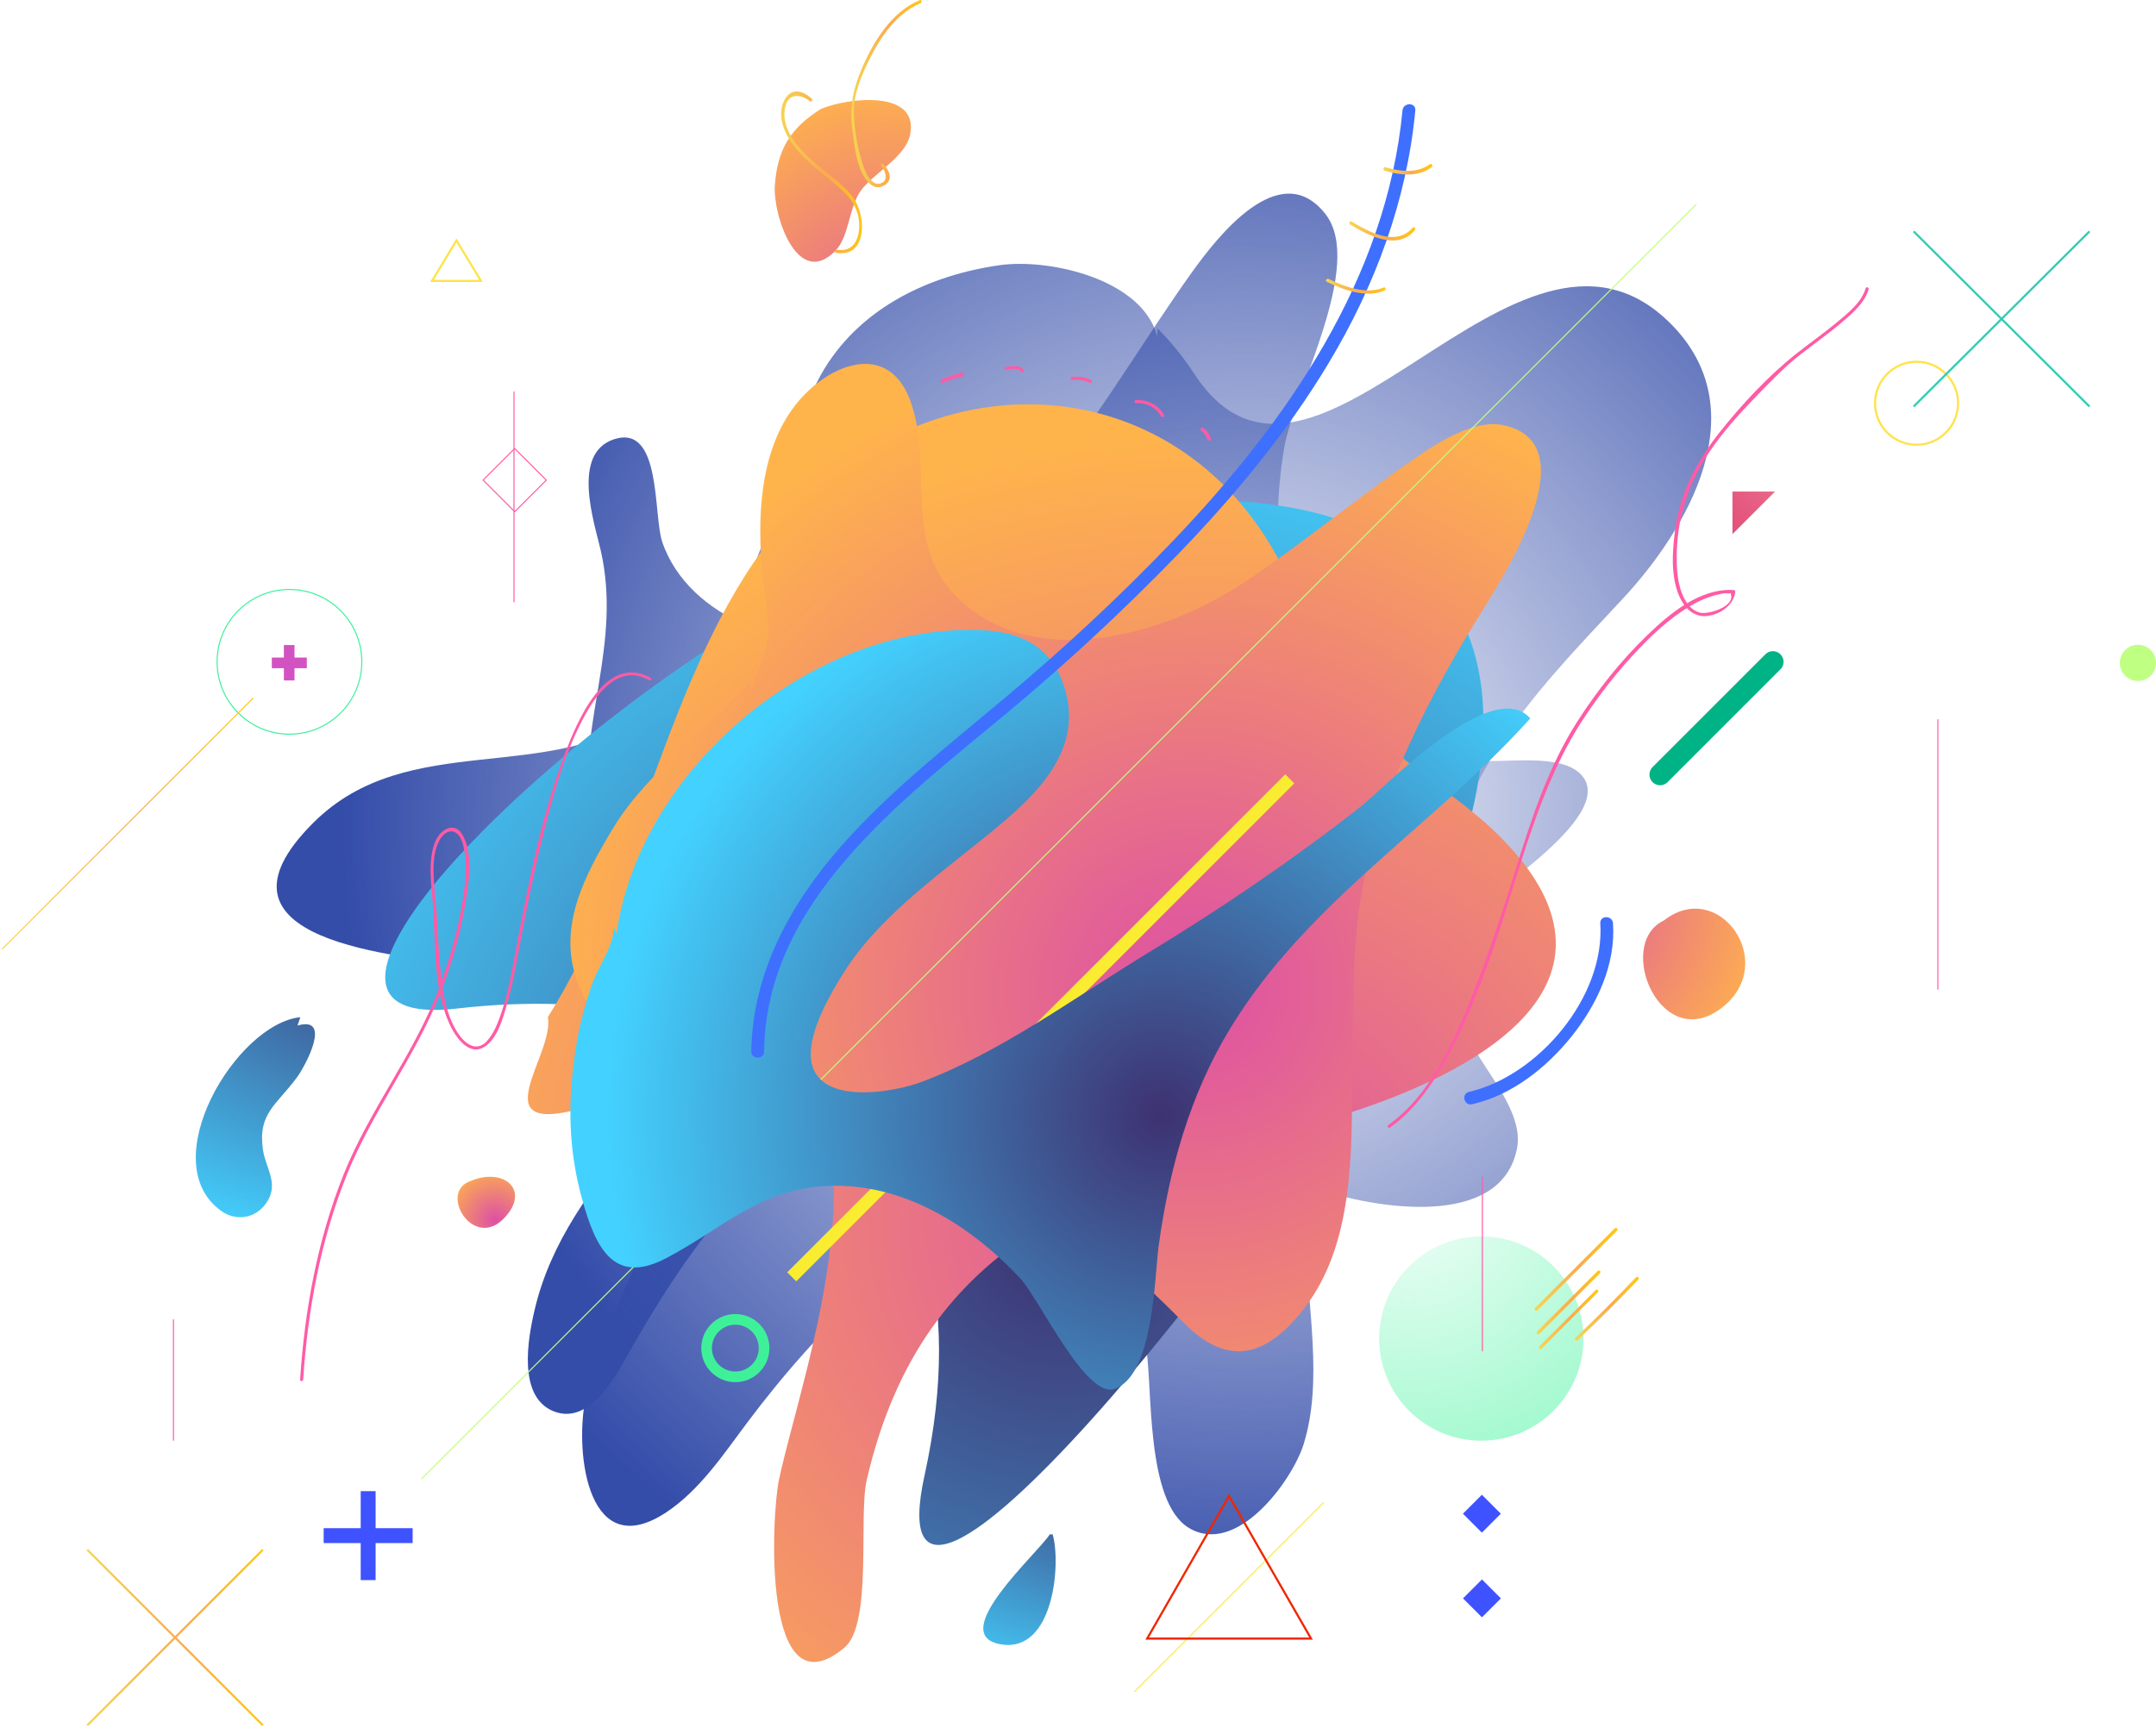 <?xml version="1.0" encoding="UTF-8"?>
<svg width="1013px" height="812px" viewBox="0 0 1013 812" version="1.1" xmlns="http://www.w3.org/2000/svg" xmlns:xlink="http://www.w3.org/1999/xlink">
    <!-- Generator: sketchtool 57.1 (101010) - https://sketch.com -->
    <title>448B7BD2-0605-4EB0-B1E5-5758B9E517E0</title>
    <desc>Created with sketchtool.</desc>
    <defs>
        <radialGradient cx="65.904%" cy="46.538%" fx="65.904%" fy="46.538%" r="79.097%" gradientTransform="translate(0.659,0.465),scale(1,0.79),translate(-0.659,-0.465)" id="radialGradient-1">
            <stop stop-color="#344DA9" stop-opacity="0" offset="0%"></stop>
            <stop stop-color="#344DA9" stop-opacity="0.873" offset="81.03%"></stop>
            <stop stop-color="#344DA9" offset="92.81%"></stop>
        </radialGradient>
        <radialGradient cx="65.857%" cy="46.567%" fx="65.857%" fy="46.567%" r="68.914%" gradientTransform="translate(0.659,0.466),scale(0.88,1),translate(-0.659,-0.466)" id="radialGradient-2">
            <stop stop-color="#344DA9" stop-opacity="0" offset="0%"></stop>
            <stop stop-color="#344DA9" stop-opacity="0.873" offset="81.03%"></stop>
            <stop stop-color="#344DA9" offset="92.81%"></stop>
        </radialGradient>
        <radialGradient cx="61.618%" cy="63.445%" fx="61.618%" fy="63.445%" r="66.293%" gradientTransform="translate(0.616,0.634),scale(0.952,1),translate(-0.616,-0.634)" id="radialGradient-3">
            <stop stop-color="#3E3171" offset="0%"></stop>
            <stop stop-color="#43D2FF" offset="98.4%"></stop>
        </radialGradient>
        <radialGradient cx="61.612%" cy="63.445%" fx="61.612%" fy="63.445%" r="71.74%" gradientTransform="translate(0.616,0.634),scale(1,0.817),translate(-0.616,-0.634)" id="radialGradient-4">
            <stop stop-color="#DD50A5" offset="0%"></stop>
            <stop stop-color="#FFB44B" offset="98.4%"></stop>
        </radialGradient>
        <radialGradient cx="61.621%" cy="63.462%" fx="61.621%" fy="63.462%" r="65.058%" gradientTransform="translate(0.616,0.635),scale(1,0.983),translate(-0.616,-0.635)" id="radialGradient-5">
            <stop stop-color="#DD50A5" offset="0%"></stop>
            <stop stop-color="#FFB44B" offset="98.4%"></stop>
        </radialGradient>
        <radialGradient cx="61.652%" cy="63.425%" fx="61.652%" fy="63.425%" r="74.22%" gradientTransform="translate(0.617,0.634),scale(0.792,1),translate(-0.617,-0.634)" id="radialGradient-6">
            <stop stop-color="#3E3171" offset="0%"></stop>
            <stop stop-color="#43D2FF" offset="98.4%"></stop>
        </radialGradient>
        <radialGradient cx="84.658%" cy="137.428%" fx="84.658%" fy="137.428%" r="173.588%" gradientTransform="translate(0.847,1.374),scale(1,0.842),translate(-0.847,-1.374)" id="radialGradient-7">
            <stop stop-color="#DD50A5" offset="0%"></stop>
            <stop stop-color="#FFB44B" offset="98.4%"></stop>
        </radialGradient>
        <radialGradient cx="-39.79%" cy="14.188%" fx="-39.79%" fy="14.188%" r="143.599%" gradientTransform="translate(-0.398,0.142),scale(1,0.923),translate(0.398,-0.142)" id="radialGradient-8">
            <stop stop-color="#DD50A5" offset="0%"></stop>
            <stop stop-color="#FFB44B" offset="98.4%"></stop>
        </radialGradient>
        <radialGradient cx="158.157%" cy="-61.061%" fx="158.157%" fy="-61.061%" r="312.068%" gradientTransform="translate(1.582,-0.611),scale(1,0.654),translate(-1.582,0.611)" id="radialGradient-9">
            <stop stop-color="#3E3171" offset="0%"></stop>
            <stop stop-color="#43D2FF" offset="98.4%"></stop>
        </radialGradient>
        <radialGradient cx="140.835%" cy="-36.697%" fx="140.835%" fy="-36.697%" r="258.66%" gradientTransform="translate(1.408,-0.367),scale(1,0.596),translate(-1.408,0.367)" id="radialGradient-10">
            <stop stop-color="#3E3171" offset="0%"></stop>
            <stop stop-color="#43D2FF" offset="98.4%"></stop>
        </radialGradient>
        <radialGradient cx="61.573%" cy="63.26%" fx="61.573%" fy="63.26%" r="68.233%" gradientTransform="translate(0.616,0.633),scale(0.889,1),translate(-0.616,-0.633)" id="radialGradient-11">
            <stop stop-color="#DD50A5" offset="0%"></stop>
            <stop stop-color="#FFB44B" offset="98.4%"></stop>
        </radialGradient>
        <radialGradient cx="14.369%" cy="-19.893%" fx="14.369%" fy="-19.893%" r="194.995%" id="radialGradient-12">
            <stop stop-color="#7EF7BC" stop-opacity="0.1" offset="0%"></stop>
            <stop stop-color="#7EF7BC" offset="98.4%"></stop>
        </radialGradient>
        <linearGradient x1="235.162%" y1="-170.438%" x2="-235.756%" y2="271.939%" id="linearGradient-13">
            <stop stop-color="#F38E9D" offset="0%"></stop>
            <stop stop-color="#D51B5C" offset="100%"></stop>
        </linearGradient>
        <linearGradient x1="-0.562%" y1="49.983%" x2="100.544%" y2="49.983%" id="linearGradient-14">
            <stop stop-color="#F6D54F" offset="0%"></stop>
            <stop stop-color="#FAAB4E" offset="54.79%"></stop>
            <stop stop-color="#FFC812" offset="100%"></stop>
        </linearGradient>
        <linearGradient x1="1.475%" y1="49.971%" x2="98.699%" y2="49.971%" id="linearGradient-15">
            <stop stop-color="#F6D54F" offset="0%"></stop>
            <stop stop-color="#FAAB4E" offset="54.79%"></stop>
            <stop stop-color="#FFC812" offset="100%"></stop>
        </linearGradient>
        <linearGradient x1="1.247%" y1="49.939%" x2="98.489%" y2="49.939%" id="linearGradient-16">
            <stop stop-color="#F6D54F" offset="0%"></stop>
            <stop stop-color="#FAAB4E" offset="54.79%"></stop>
            <stop stop-color="#FFC812" offset="100%"></stop>
        </linearGradient>
        <linearGradient x1="1.619%" y1="50.01%" x2="98.083%" y2="50.01%" id="linearGradient-17">
            <stop stop-color="#F6D54F" offset="0%"></stop>
            <stop stop-color="#FAAB4E" offset="54.79%"></stop>
            <stop stop-color="#FFC812" offset="100%"></stop>
        </linearGradient>
        <linearGradient x1="2.268%" y1="50.004%" x2="97.907%" y2="50.004%" id="linearGradient-18">
            <stop stop-color="#F6D54F" offset="0%"></stop>
            <stop stop-color="#FAAB4E" offset="54.79%"></stop>
            <stop stop-color="#FFC812" offset="100%"></stop>
        </linearGradient>
        <linearGradient x1="2.261%" y1="50.025%" x2="97.772%" y2="50.025%" id="linearGradient-19">
            <stop stop-color="#F6D54F" offset="0%"></stop>
            <stop stop-color="#FAAB4E" offset="54.79%"></stop>
            <stop stop-color="#FFC812" offset="100%"></stop>
        </linearGradient>
        <linearGradient x1="2.245%" y1="50.134%" x2="98.049%" y2="50.134%" id="linearGradient-20">
            <stop stop-color="#F6D54F" offset="0%"></stop>
            <stop stop-color="#FAAB4E" offset="54.79%"></stop>
            <stop stop-color="#FFC812" offset="100%"></stop>
        </linearGradient>
        <linearGradient x1="-0.152%" y1="50.017%" x2="100.151%" y2="50.017%" id="linearGradient-21">
            <stop stop-color="#F6D54F" offset="0%"></stop>
            <stop stop-color="#FAAB4E" offset="54.79%"></stop>
            <stop stop-color="#FFC812" offset="100%"></stop>
        </linearGradient>
        <linearGradient x1="2.376%" y1="50.188%" x2="97.813%" y2="50.188%" id="linearGradient-22">
            <stop stop-color="#F6D54F" offset="0%"></stop>
            <stop stop-color="#FAAB4E" offset="54.79%"></stop>
            <stop stop-color="#FFC812" offset="100%"></stop>
        </linearGradient>
        <linearGradient x1="2.189%" y1="49.794%" x2="98.232%" y2="49.794%" id="linearGradient-23">
            <stop stop-color="#F6D54F" offset="0%"></stop>
            <stop stop-color="#FAAB4E" offset="54.79%"></stop>
            <stop stop-color="#FFC812" offset="100%"></stop>
        </linearGradient>
        <linearGradient x1="2.972%" y1="51.121%" x2="97.222%" y2="51.121%" id="linearGradient-24">
            <stop stop-color="#F6D54F" offset="0%"></stop>
            <stop stop-color="#FAAB4E" offset="54.79%"></stop>
            <stop stop-color="#FFC812" offset="100%"></stop>
        </linearGradient>
    </defs>
    <g id="SERVICES-PAGE" stroke="none" stroke-width="1" fill="none" fill-rule="evenodd">
        <g id="people-sample-2-1" transform="translate(-293, -2600)">
            <g id="section-3" transform="translate(0, 2600)">
                <g id="people-s3-illustration" transform="translate(294, 0)">
                    <path d="M341.955,399.795 C315.925,434.358 280.538,424.997 275.74,380.473 C271.181,338.83 291.214,302.347 281.258,258.663 C278.139,245.222 267.223,212.82 287.735,206.339 C309.927,199.379 305.849,241.862 310.167,254.703 C322.522,290.946 372.184,309.548 407.451,295.506 C475.826,268.144 518.891,184.017 558.836,128.213 C570.712,111.651 600.221,73.248 621.693,100.49 C640.526,124.372 606.818,184.257 602.38,210.419 C594.343,258.063 600.581,317.588 648.203,342.91 C662.118,350.351 677.473,355.391 693.067,357.312 C705.302,358.872 732.293,353.471 742.009,364.152 C760.002,383.954 691.507,424.517 677.712,438.078 C638.247,476.721 612.336,527.606 612.816,583.41 C613.056,614.373 620.853,648.576 611.497,678.698 C606.099,695.979 579.948,731.622 557.516,717.941 C537.244,705.58 540.603,652.056 537.484,632.974 C529.687,584.97 506.655,546.327 460.472,528.446 C382.98,498.563 330.679,572.969 296.972,631.294 C289.774,643.655 277.299,670.297 259.186,663.217 C242.152,656.496 246.95,629.254 250.189,615.573 C265.064,551.848 327.081,513.684 351.912,455 C358.269,439.998 366.786,418.757 360.309,402.075 C355.87,390.914 342.795,376.633 335.718,395.955" id="Path" fill="url(#radialGradient-1)" fill-rule="nonzero"></path>
                    <path d="M542.737,158.145 C535.785,131.12 491.918,121.271 468.546,124.634 C435.945,129.318 404.423,144.092 386.564,172.918 C374.938,191.776 370.504,216.518 363.552,237.417 C351.087,274.772 337.184,309.243 305.062,333.866 C258.199,369.899 190.84,341.913 146.133,386.714 C90.28,442.445 185.686,449.292 222.841,454.096 C256.041,458.42 284.926,472.353 300.987,503.101 C331.431,560.994 284.207,603.032 273.9,658.283 C269.105,683.866 275.578,734.673 311.894,710.771 C327.715,700.321 338.862,683.506 350.008,668.612 C367.028,645.912 386.205,624.052 407.299,605.194 C435.106,580.332 472.022,555.108 508.937,547.782 C549.568,539.734 580.132,545.5 618.485,558.832 C642.696,567.24 704.782,578.77 711.853,539.134 C714.37,524.961 701.546,508.866 694.354,497.215 C682.249,477.637 678.174,459.861 677.574,436.44 C675.896,370.259 718.565,327.26 760.994,281.858 C792.516,248.107 824.638,192.376 783.647,151.779 C711.134,79.953 616.088,261.079 560.235,175.801 C554.842,167.633 549.808,161.388 542.856,154.301" id="Path" fill="url(#radialGradient-2)" fill-rule="nonzero"></path>
                    <path d="M652.985,473.913 C594.106,579.796 407.396,811.446 433.418,693.226 C470.952,522.423 346.598,458.581 213.85,473.913 C95.373,487.687 316.859,285.383 433.418,254.6 C690.039,186.926 748.079,302.871 652.985,473.913 Z" id="Path" fill="url(#radialGradient-3)" fill-rule="nonzero"></path>
                    <path d="M256.428,477.933 C299.894,408.954 312.228,315.305 362.161,251.954 C431.731,163.573 555.546,169.921 603.323,269.917 C614.34,292.91 621.404,315.903 638.049,336.382 C656.729,359.614 683.671,372.668 704.506,393.865 C775.035,465.599 683.431,508.831 620.686,526.674 C519.144,555.655 433.168,578.888 406.226,695.53 C402.275,712.775 409.1,763.193 395.689,774.33 C356.772,806.664 361.442,711.817 365.035,695.171 C375.572,645.712 424.547,513.022 351.025,487.155 C310.551,472.904 302.05,512.783 271.994,520.926 C224.696,533.86 259.661,495.657 256.428,477.933" id="Path" fill="url(#radialGradient-4)" fill-rule="nonzero"></path>
                    <path d="M351.945,319.211 C334.675,341.165 303.972,361.319 287.301,388.791 C274.348,410.145 260.556,435.338 270.27,461.131 C281.064,490.043 307.09,502.759 332.276,517.035 C361.54,533.711 389.484,546.307 421.147,557.824 C445.493,566.702 471.399,568.501 495.506,577.978 C521.291,588.056 536.283,602.572 555.113,621.526 C575.381,642.041 593.251,638.442 611.361,615.408 C635.468,584.697 634.029,541.029 634.389,503.959 C634.629,481.045 634.389,457.412 636.667,434.618 C641.825,383.753 666.531,333.847 693.036,290.899 C704.07,273.024 746.407,208.962 705.629,199.844 C689.798,196.245 669.169,211.601 657.056,220.118 C632.47,237.394 609.203,256.588 584.017,273.384 C548.036,297.497 487.83,315.972 450.65,282.621 C422.466,257.188 437.578,220.958 427.263,189.887 C416.829,158.216 386.126,171.532 371.254,192.286 C355.663,213.88 354.823,244.472 357.222,269.785 C358.062,279.142 360.34,288.259 359.981,297.737 C359.501,308.414 353.504,315.972 351.945,325.929" id="Path" fill="url(#radialGradient-5)" fill-rule="nonzero"></path>
                    <path d="M197,695 L796,96" id="Path" stroke="#BFFF82" stroke-width="0.5"></path>
                    <path d="M371,600 L605,366" id="Path" stroke="#F9EC31" stroke-width="6"></path>
                    <path d="M532,795 L621,706" id="Path" stroke="#F9EC31" stroke-width="0.5"></path>
                    <path d="M288.662,438.814 C299.563,361.195 381.262,292.32 460.924,296.153 C477.576,296.991 491.232,303.1 497.701,319.151 C509.081,347.54 491.352,368.502 470.268,386.349 C444.752,408.03 413.726,428.273 395.757,456.542 C389.288,466.843 374.554,490.8 381.981,503.976 C390.247,518.47 420.075,512.84 431.695,508.528 C468.951,494.633 503.691,468.88 537.592,448.277 C572.931,426.836 605.874,404.437 638.338,379.043 C648.879,370.778 700.151,317.115 718,337.598 C672.479,388.266 613.66,423.362 577.243,482.894 C557.957,514.397 548.253,549.733 543.342,585.908 C541.425,600.282 541.066,645.919 522.857,652.627 C509.201,657.658 487.399,610.343 478.175,600.521 C454.935,575.726 423.19,555.722 387.731,557.28 C355.986,558.597 338.257,577.523 311.902,591.298 C287.225,604.234 278.839,585.908 272.73,564.347 C265.662,539.312 265.662,516.074 269.855,490.441 C271.412,481.098 274.048,471.395 277.162,462.531 C280.037,454.146 287.464,444.684 287.345,435.7" id="Path" fill="url(#radialGradient-6)" fill-rule="nonzero"></path>
                    <path d="M384.727,51.194 C370.441,60.152 364.267,70.066 363.056,87.147 C362.088,101.003 373.71,136.12 391.507,117.845 C398.044,111.156 397.802,97.419 403.492,89.536 C409.424,81.413 424.558,73.769 426.616,63.258 C430.974,41.877 397.076,45.938 384.727,51.194" id="Path" fill="url(#radialGradient-7)" fill-rule="nonzero"></path>
                    <path d="M780.811,432.531 C757.393,443.663 779.598,496.448 808.599,473.108 C834.687,452.042 806.536,412.423 780.811,432.531" id="Path" fill="url(#radialGradient-8)" fill-rule="nonzero"></path>
                    <path d="M492.269,721 C486.34,730.246 443.413,768.18 469.146,772.684 C494.167,777.07 497.606,734.514 493.574,721" id="Path" fill="url(#radialGradient-9)" fill-rule="nonzero"></path>
                    <path d="M140.113,478 C109.969,481.095 70.987,546.204 102.947,569.058 C110.332,574.296 120.138,572.51 124.98,563.94 C129.702,555.608 123.77,548.585 122.559,540.372 C120.017,523.112 128.975,519.304 138.66,506.091 C142.534,500.735 155.246,477.167 138.781,481.928" id="Path" fill="url(#radialGradient-10)" fill-rule="nonzero"></path>
                    <path d="M219.95,555.035 C204.86,560.34 221.52,587.973 236.127,572.183 C248.32,559.106 235.644,548.373 219.95,555.035" id="Path" fill="url(#radialGradient-11)" fill-rule="nonzero"></path>
                    <circle id="Oval" fill="url(#radialGradient-12)" fill-rule="nonzero" cx="695" cy="629" r="48"></circle>
                    <polygon id="Rectangle" stroke="#FF5BA5" stroke-width="0.5" transform="translate(240.838, 225.612) rotate(-45) translate(-240.838, -225.612) " points="230.346 215.12 251.333 215.116 251.329 236.104 230.342 236.108"></polygon>
                    <polygon id="Rectangle" fill="#3E52FF" fill-rule="nonzero" transform="translate(695.264, 711.319) rotate(135) translate(-695.264, -711.319) " points="688.969 705.024 701.562 705.022 701.559 717.614 688.967 717.617"></polygon>
                    <polygon id="Rectangle" fill="#3E52FF" fill-rule="nonzero" transform="translate(695.298, 751.105) rotate(135) translate(-695.298, -751.105) " points="689.003 744.81 701.595 744.807 701.593 757.4 689 757.402"></polygon>
                    <circle id="Oval" stroke="#3EF199" stroke-width="5" cx="344.5" cy="633.5" r="13.5"></circle>
                    <circle id="Oval" stroke="#3EF199" stroke-width="0.5" cx="135" cy="311" r="34"></circle>
                    <circle id="Oval" stroke="#FEE34A" cx="899.5" cy="189.5" r="19.5"></circle>
                    <circle id="Oval" fill="#BFFF82" fill-rule="nonzero" cx="1003.5" cy="311.5" r="8.5"></circle>
                    <polygon id="Path" fill="url(#linearGradient-13)" fill-rule="nonzero" points="813 231 833 231 813 251"></polygon>
                    <polygon id="Path" stroke="#FEE34A" points="213.439 113 202 132 225 132"></polygon>
                    <polygon id="Path" stroke="#EF2600" points="576.44 703 538 770 615 770"></polygon>
                    <g id="Group" transform="translate(40, 728)" stroke="url(#linearGradient-14)">
                        <path d="M0,0.241 L82.519,82.759" id="Path"></path>
                        <path d="M0,82.759 L82.519,0.241" id="Path"></path>
                    </g>
                    <g id="Group" transform="translate(898, 108)" stroke="#33CCB2">
                        <path d="M0.12,0.72 L82.759,83.04" id="Path"></path>
                        <path d="M0.12,83.04 L82.759,0.72" id="Path"></path>
                    </g>
                    <g id="Group" transform="translate(151, 700)" stroke="#3E52FF" stroke-width="7">
                        <path d="M0.075,21.619 L41.881,21.619" id="Path"></path>
                        <path d="M20.978,0.717 L20.978,42.522" id="Path"></path>
                    </g>
                    <path d="M832,311 L779,364" id="Path" stroke="#00B386" stroke-width="10" stroke-linecap="round"></path>
                    <g id="Group" transform="translate(126, 303)" stroke="#D352C2" stroke-width="5">
                        <path d="M0.72,8.5 L17.16,8.5" id="Path"></path>
                        <path d="M8.88,0.121 L8.88,16.757" id="Path"></path>
                    </g>
                    <path d="M240.5,184 L240.5,283" id="Path" stroke="#FF5BA5" stroke-width="0.5"></path>
                    <path d="M695.5,553 L695.5,635" id="Path" stroke="#FF5BA5" stroke-width="0.5"></path>
                    <path d="M909.5,338 L909.5,465" id="Path" stroke="#FF5BA5" stroke-width="0.5"></path>
                    <path d="M80.5,620 L80.5,677" id="Path" stroke="#FF5BA5" stroke-width="0.5"></path>
                    <path d="M304.58,318.476 C283.093,306.723 269.888,339.824 264.247,354.575 C253.203,383.957 247.201,415.259 241.439,445.961 C239.519,456.154 237.838,466.348 234.477,476.183 C232.916,480.62 230.996,485.897 227.635,489.375 C222.713,494.532 217.431,490.454 214.19,485.537 C207.948,476.183 206.628,463.47 205.668,452.557 C204.827,443.442 204.587,434.447 203.867,425.333 C203.147,416.218 200.866,403.026 205.548,394.751 C207.948,390.553 212.15,388.755 215.151,393.432 C216.591,395.71 217.191,399.548 217.552,402.187 C218.392,409.142 217.431,416.458 216.351,423.414 C214.19,436.966 210.349,450.518 205.668,463.35 C194.144,494.652 172.777,521.036 160.413,551.978 C148.169,582.679 142.167,615.42 140.007,648.28 C139.887,649.24 141.447,649.24 141.447,648.28 C143.608,615.54 149.61,582.919 161.854,552.337 C173.737,522.715 193.664,497.29 205.548,467.668 C211.189,453.636 215.391,438.645 217.792,423.774 C219.352,414.179 221.393,401.587 216.471,392.592 C212.87,385.996 206.388,389.234 203.747,394.991 C199.906,403.506 201.586,415.019 202.307,423.894 C203.867,443.322 202.067,466.229 211.55,483.858 C214.31,488.895 219.952,495.851 226.314,492.133 C232.796,488.295 235.437,478.101 237.358,471.385 C240.479,460.712 242.039,449.798 244.2,438.885 C247.321,422.335 250.802,405.784 254.884,389.474 C259.565,371.365 264.727,352.656 273.85,336.106 C279.732,325.432 290.055,312 303.619,319.436 C304.7,320.275 305.54,318.956 304.58,318.476 L304.58,318.476 Z" id="Path" fill="#FF5BA5" fill-rule="nonzero"></path>
                    <path d="M652.133,529.847 C664.471,521.096 673.096,508.029 680.163,494.842 C688.069,479.857 694.178,464.033 699.808,448.089 C713.105,410.327 721.49,369.448 744.249,335.882 C752.874,323.055 762.697,310.947 773.717,300.158 C779.586,294.404 786.055,289.009 793.122,284.814 C796.237,282.896 799.591,281.337 803.065,280.258 C804.382,279.779 805.82,279.419 807.137,279.179 C807.617,279.06 809.533,278.7 810.372,278.82 C812.168,279.06 812.168,277.981 812.408,280.019 C813.127,285.413 801.507,288.77 797.914,287.931 C794.081,287.091 791.445,283.735 789.888,280.258 C786.774,273.545 786.654,265.513 786.893,258.32 C787.492,241.777 792.763,226.433 801.987,212.646 C808.335,203.176 816.002,194.665 824.027,186.393 C830.496,179.8 836.845,172.966 844.152,167.212 C850.979,161.818 858.047,156.903 864.635,151.268 C869.427,147.192 875.176,142.277 876.973,135.924 C877.213,134.965 875.775,134.605 875.536,135.564 C873.619,142.277 866.911,147.432 861.76,151.748 C855.651,156.783 849.183,161.338 842.954,166.253 C829.657,176.803 817.2,190.229 806.658,203.536 C796.596,216.363 788.69,230.988 786.295,247.411 C784.737,258.32 783.539,271.987 788.93,282.056 C791.565,286.972 796.117,290.328 801.747,289.369 C807.497,288.53 813.726,284.214 814.325,277.981 C814.325,277.501 813.965,277.261 813.606,277.261 C797.794,276.302 783.539,288.29 772.998,298.48 C760.54,310.468 749.64,324.254 740.296,338.759 C726.641,359.978 718.735,384.074 711.308,408.049 C704.839,428.669 698.131,449.288 690.106,469.308 C681.481,490.646 670.7,514.862 651.295,528.648 C650.576,529.127 651.295,530.446 652.133,529.847 L652.133,529.847 Z" id="Path" fill="#FF5BA5" fill-rule="nonzero"></path>
                    <path d="M441.938,179.931 C445.101,178.634 448.264,177.626 451.427,176.761 C452.401,176.473 452.036,174.744 451.062,175.032 C447.899,175.897 444.736,177.049 441.573,178.202 C440.599,178.634 440.964,180.363 441.938,179.931 L441.938,179.931 Z" id="Path" fill="#FF5BA5" fill-rule="nonzero"></path>
                    <path d="M471.898,173.726 C473.258,173.503 478.019,172.61 478.586,174.507 C478.926,175.4 480.286,174.953 479.946,174.172 C478.926,171.159 473.825,172.052 471.445,172.387 C470.651,172.498 470.991,173.837 471.898,173.726 L471.898,173.726 Z" id="Path" fill="#FF5BA5" fill-rule="nonzero"></path>
                    <path d="M502.685,178.599 C505.7,178.233 508.492,178.721 511.172,179.942 C511.953,180.308 512.4,178.843 511.507,178.477 C508.603,177.134 505.7,176.767 502.573,177.134 C501.791,177.256 501.791,178.721 502.685,178.599 L502.685,178.599 Z" id="Path" fill="#FF5BA5" fill-rule="nonzero"></path>
                    <path d="M532.744,189.422 C537.83,189.187 542.048,191.415 544.529,195.634 C545.025,196.455 546.389,195.751 545.893,194.931 C543.164,190.242 538.45,187.781 532.744,188.015 C531.752,188.015 531.752,189.422 532.744,189.422 L532.744,189.422 Z" id="Path" fill="#FF5BA5" fill-rule="nonzero"></path>
                    <path d="M563.279,202.32 C564.689,203.377 565.676,204.831 566.24,206.416 C566.663,207.473 568.356,206.945 567.933,206.02 C567.228,204.17 566.24,202.452 564.548,201.263 C563.702,200.47 562.433,201.66 563.279,202.32 L563.279,202.32 Z" id="Path" fill="#FF5BA5" fill-rule="nonzero"></path>
                    <path d="M391.848,118.804 C406.758,121.196 406.031,101.098 399.849,92.843 C394.515,85.665 386.029,80.64 379.605,74.539 C375.726,70.95 372.089,66.882 369.665,62.216 C368.089,58.867 367.119,55.158 367.725,51.449 C367.968,49.774 368.453,47.86 369.665,46.664 C372.332,43.793 376.938,45.348 379.362,47.501 C380.09,48.1 381.181,47.142 380.453,46.425 C375.968,42.237 370.392,41.161 367.362,47.382 C363.846,54.679 367.725,63.054 372.332,68.916 C378.514,76.812 386.999,82.435 394.394,89.134 C399,93.321 402.273,98.226 402.637,104.567 C403.122,111.267 400.576,118.684 392.333,117.368 C391.242,117.129 390.878,118.564 391.848,118.804 L391.848,118.804 Z" id="Path" fill="url(#linearGradient-15)" fill-rule="nonzero"></path>
                    <path d="M412.963,77.947 C415.105,80.358 416.771,85.302 412.368,86.266 C410.703,86.628 409.513,85.905 408.323,84.699 C405.943,82.287 404.753,78.429 403.801,75.294 C401.659,68.06 400.35,60.343 400.231,52.868 C399.993,44.187 403.801,35.265 407.609,27.668 C412.844,17.179 420.46,6.086 431.526,1.504 C432.359,1.143 432.002,-0.304 431.169,0.058 C417.961,5.604 409.394,19.349 403.92,32.25 C399.636,42.137 398.089,50.698 399.517,61.308 C400.469,68.663 401.659,81.926 408.323,86.869 C410.465,88.437 412.606,88.316 414.867,86.869 C418.794,84.217 416.771,79.997 414.034,76.982 C413.439,76.259 412.368,77.223 412.963,77.947 L412.963,77.947 Z" id="Path" fill="url(#linearGradient-16)" fill-rule="nonzero"></path>
                    <path d="M721.326,615.761 C733.764,603.323 746.323,590.764 758.761,578.326 C759.486,577.601 758.399,576.514 757.674,577.239 C745.236,589.677 732.677,602.236 720.239,614.674 C719.514,615.399 720.601,616.486 721.326,615.761 L721.326,615.761 Z" id="Path" fill="url(#linearGradient-17)" fill-rule="nonzero"></path>
                    <path d="M722.334,626.76 C731.809,617.284 741.284,607.809 750.76,598.334 C751.489,597.605 750.395,596.511 749.666,597.24 C740.191,606.716 730.716,616.191 721.24,625.666 C720.511,626.395 721.605,627.489 722.334,626.76 L722.334,626.76 Z" id="Path" fill="url(#linearGradient-18)" fill-rule="nonzero"></path>
                    <path d="M723.214,633.818 C732.027,625.008 740.957,616.082 749.771,607.273 C750.466,606.577 749.423,605.534 748.727,606.229 C739.913,615.039 730.984,623.965 722.17,632.775 C721.59,633.47 722.634,634.397 723.214,633.818 L723.214,633.818 Z" id="Path" fill="url(#linearGradient-19)" fill-rule="nonzero"></path>
                    <path d="M740.259,629.763 C750,620.521 759.501,611.039 768.762,601.318 C769.484,600.598 768.401,599.517 767.68,600.237 C758.419,609.959 748.918,619.441 739.176,628.682 C738.575,629.402 739.657,630.483 740.259,629.763 L740.259,629.763 Z" id="Path" fill="url(#linearGradient-20)" fill-rule="nonzero"></path>
                    <path d="M0,446 L118,328" id="Path" stroke="url(#linearGradient-21)" stroke-width="0.5"></path>
                    <path d="M690.755,518.892 C709.611,514.552 725.841,501.531 737.775,486.581 C749.47,471.751 758.182,453.184 756.869,433.894 C756.63,430.035 750.663,430.035 750.902,433.894 C753.169,468.496 721.783,505.509 689.204,513.105 C685.385,514.069 686.936,519.857 690.755,518.892 L690.755,518.892 Z" id="Path" fill="#3E6FFF" fill-rule="nonzero"></path>
                    <path d="M358.011,494.134 C358.973,423.186 422.692,376.248 472.225,334.952 C500.238,311.663 527.048,286.693 552.415,260.523 C578.985,233.032 603.631,203.38 623.348,170.487 C645.109,134.233 660.017,94.138 663.984,51.881 C664.345,48.04 658.334,48.04 657.973,51.881 C650.399,130.992 603.631,198.218 550.131,254.16 C524.884,280.57 497.833,305.66 469.821,329.069 C443.972,350.798 417.162,371.686 394.68,397.136 C370.515,424.386 352.601,456.919 352,494.014 C352,497.975 358.011,497.975 358.011,494.134 L358.011,494.134 Z" id="Path" fill="#3E6FFF" fill-rule="nonzero"></path>
                    <path d="M622.368,132.402 C630.348,136.298 640.83,140.194 649.525,136.541 C650.359,136.176 650.002,134.715 649.168,135.08 C640.949,138.611 630.706,134.715 623.202,131.063 C622.249,130.697 621.534,132.037 622.368,132.402 L622.368,132.402 Z" id="Path" fill="url(#linearGradient-22)" fill-rule="nonzero"></path>
                    <path d="M633.352,105.491 C642.024,110.769 655.634,117.933 663.824,108.13 C664.426,107.376 663.342,106.245 662.74,106.999 C655.031,116.048 642.144,109.01 634.075,104.108 C633.352,103.606 632.509,104.988 633.352,105.491 L633.352,105.491 Z" id="Path" fill="url(#linearGradient-23)" fill-rule="nonzero"></path>
                    <path d="M649.568,80.191 C656.807,82.33 665.132,83.4 671.647,78.586 C672.492,78.051 671.647,76.58 670.923,77.115 C664.649,81.662 656.807,80.592 649.93,78.586 C648.965,78.319 648.603,79.923 649.568,80.191 L649.568,80.191 Z" id="Path" fill="url(#linearGradient-24)" fill-rule="nonzero"></path>
                </g>
            </g>
        </g>
    </g>
</svg>